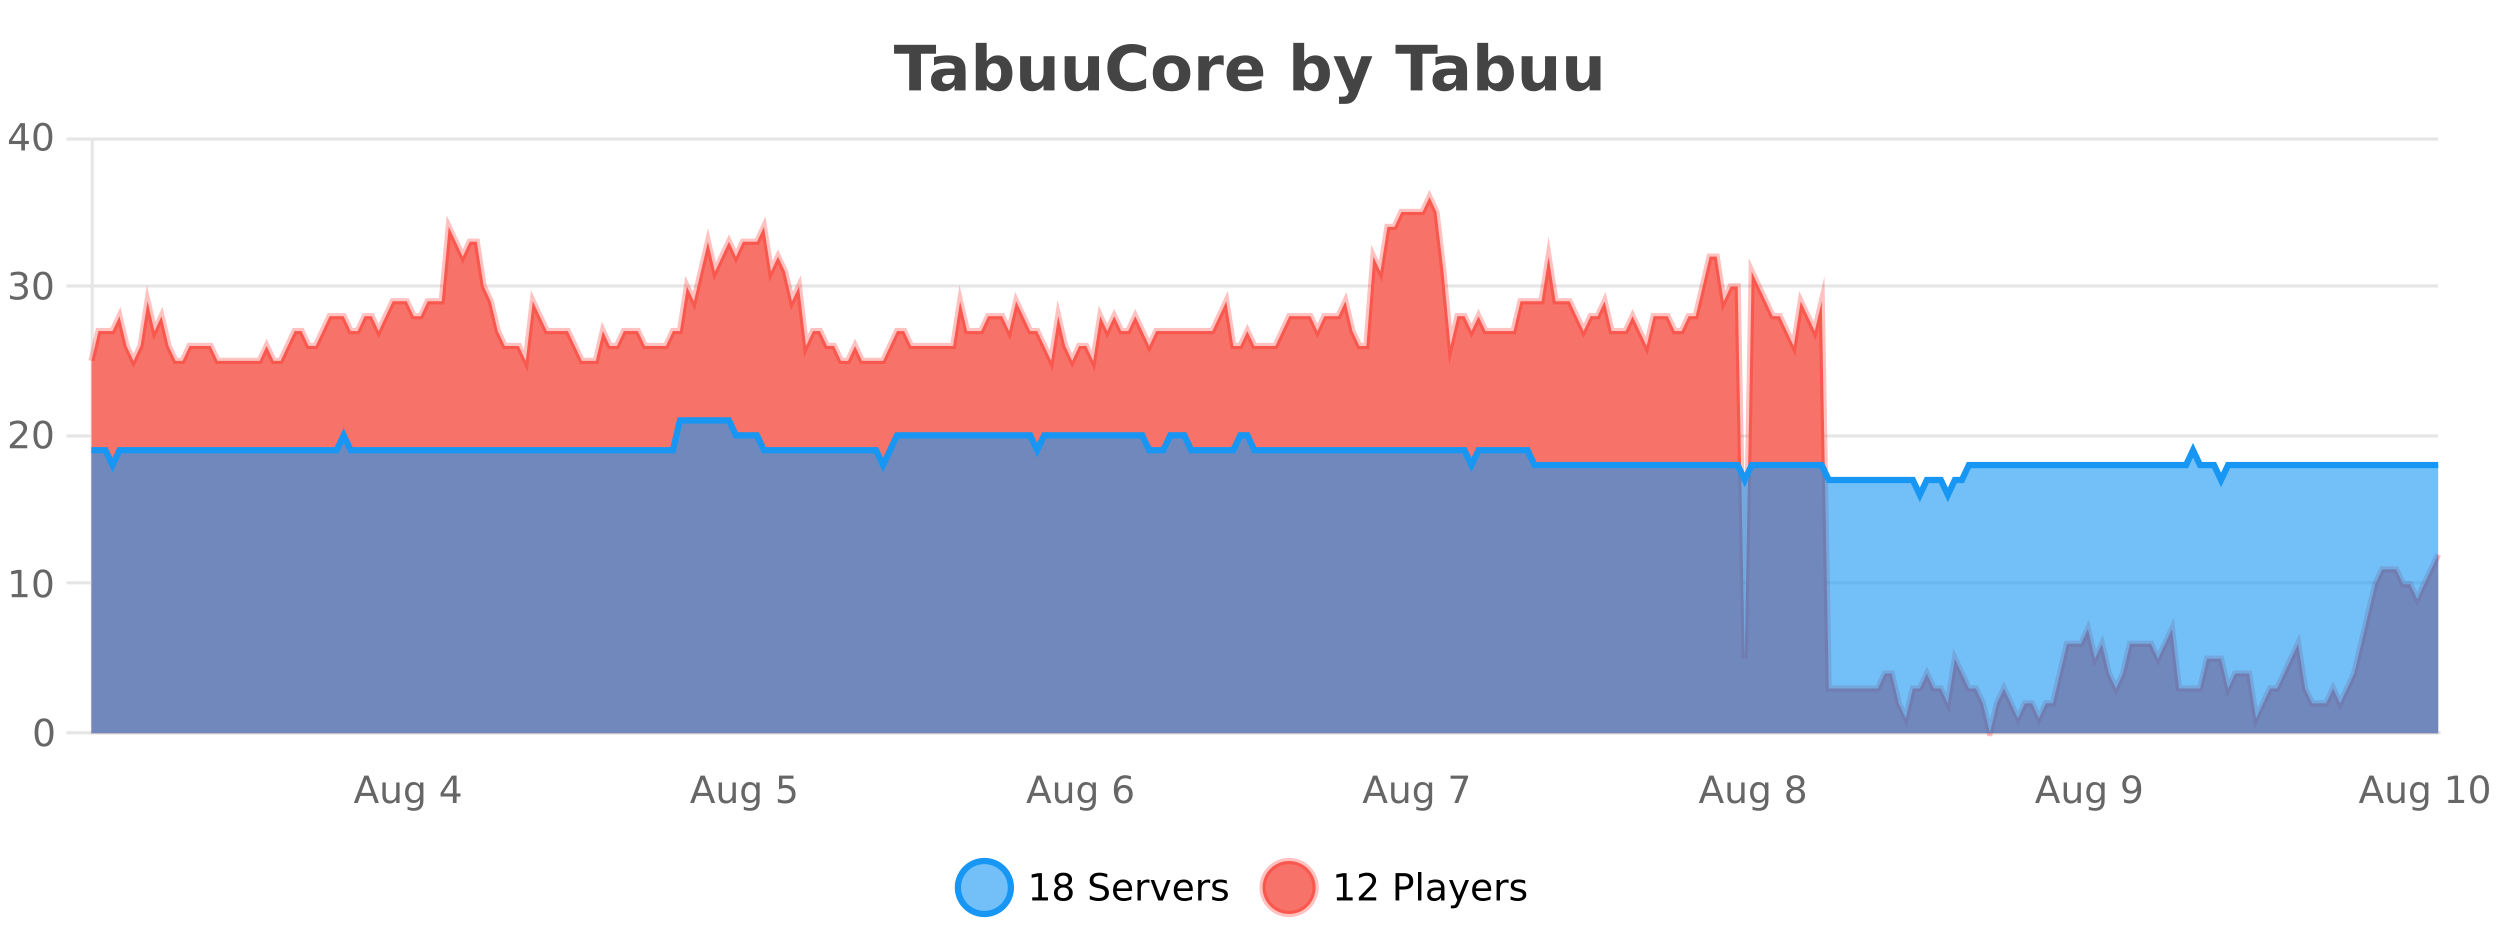 <?xml version="1.0" encoding="UTF-8"?>
<svg xmlns="http://www.w3.org/2000/svg" xmlns:xlink="http://www.w3.org/1999/xlink" width="800pt" height="300pt" viewBox="0 0 800 300" version="1.1">
<defs>
<clipPath id="clip1">
  <path d="M 278 263 L 352 263 L 352 300 L 278 300 Z M 278 263 "/>
</clipPath>
<clipPath id="clip2">
  <path d="M 375 263 L 450 263 L 450 300 L 375 300 Z M 375 263 "/>
</clipPath>
<clipPath id="clip3">
  <path d="M 29.27 63 L 780.227 63 L 780.227 234.602 L 29.27 234.602 Z M 29.27 63 "/>
</clipPath>
<clipPath id="clip4">
  <path d="M 28.27 43 L 781.227 43 L 781.227 235.602 L 28.27 235.602 Z M 28.27 43 "/>
</clipPath>
<clipPath id="clip5">
  <path d="M 29.27 134 L 780.227 134 L 780.227 234.602 L 29.27 234.602 Z M 29.27 134 "/>
</clipPath>
<clipPath id="clip6">
  <path d="M 28.27 106 L 781.227 106 L 781.227 187 L 28.27 187 Z M 28.27 106 "/>
</clipPath>
</defs>
<g id="surface5227196">
<rect x="0" y="0" width="800" height="300" style="fill:rgb(100%,100%,100%);fill-opacity:1;stroke:none;"/>
<path style="fill:none;stroke-width:1;stroke-linecap:butt;stroke-linejoin:miter;stroke:rgb(0%,0%,0%);stroke-opacity:0.098;stroke-miterlimit:10;" d="M 30 234.5 L 780.227 234.5 "/>
<path style="fill:none;stroke-width:1;stroke-linecap:butt;stroke-linejoin:miter;stroke:rgb(0%,0%,0%);stroke-opacity:0.098;stroke-miterlimit:10;" d="M 21.27 234.5 L 29 234.5 "/>
<path style="fill:none;stroke-width:1;stroke-linecap:butt;stroke-linejoin:miter;stroke:rgb(0%,0%,0%);stroke-opacity:0.098;stroke-miterlimit:10;" d="M 30 186.5 L 780.227 186.5 "/>
<path style="fill:none;stroke-width:1;stroke-linecap:butt;stroke-linejoin:miter;stroke:rgb(0%,0%,0%);stroke-opacity:0.098;stroke-miterlimit:10;" d="M 21.27 186.5 L 29 186.5 "/>
<path style="fill:none;stroke-width:1;stroke-linecap:butt;stroke-linejoin:miter;stroke:rgb(0%,0%,0%);stroke-opacity:0.098;stroke-miterlimit:10;" d="M 30 139.5 L 780.227 139.5 "/>
<path style="fill:none;stroke-width:1;stroke-linecap:butt;stroke-linejoin:miter;stroke:rgb(0%,0%,0%);stroke-opacity:0.098;stroke-miterlimit:10;" d="M 21.27 139.5 L 29 139.5 "/>
<path style="fill:none;stroke-width:1;stroke-linecap:butt;stroke-linejoin:miter;stroke:rgb(0%,0%,0%);stroke-opacity:0.098;stroke-miterlimit:10;" d="M 30 91.5 L 780.227 91.5 "/>
<path style="fill:none;stroke-width:1;stroke-linecap:butt;stroke-linejoin:miter;stroke:rgb(0%,0%,0%);stroke-opacity:0.098;stroke-miterlimit:10;" d="M 21.27 91.5 L 29 91.5 "/>
<path style="fill:none;stroke-width:1;stroke-linecap:butt;stroke-linejoin:miter;stroke:rgb(0%,0%,0%);stroke-opacity:0.098;stroke-miterlimit:10;" d="M 30 44.5 L 780.227 44.5 "/>
<path style="fill:none;stroke-width:1;stroke-linecap:butt;stroke-linejoin:miter;stroke:rgb(0%,0%,0%);stroke-opacity:0.098;stroke-miterlimit:10;" d="M 21.27 44.5 L 29 44.5 "/>
<path style=" stroke:none;fill-rule:nonzero;fill:rgb(9.02%,58.824%,95.294%);fill-opacity:0.6;" d="M 323.488 284 C 323.488 288.688 319.688 292.484 315.004 292.484 C 310.316 292.484 306.52 288.688 306.52 284 C 306.52 279.312 310.316 275.516 315.004 275.516 C 319.688 275.516 323.488 279.312 323.488 284 Z M 323.488 284 "/>
<g clip-path="url(#clip1)" clip-rule="nonzero">
<path style="fill:none;stroke-width:2;stroke-linecap:butt;stroke-linejoin:miter;stroke:rgb(9.02%,58.824%,95.294%);stroke-opacity:1;stroke-miterlimit:10;" d="M 323.488 284 C 323.488 288.688 319.688 292.484 315.004 292.484 C 310.316 292.484 306.52 288.688 306.52 284 C 306.52 279.312 310.316 275.516 315.004 275.516 C 319.688 275.516 323.488 279.312 323.488 284 Z M 323.488 284 "/>
</g>
<path style=" stroke:none;fill-rule:nonzero;fill:rgb(0%,0%,0%);fill-opacity:1;" d="M 330.305 287.156 L 332.242 287.156 L 332.242 280.484 L 330.133 280.906 L 330.133 279.828 L 332.227 279.406 L 333.414 279.406 L 333.414 287.156 L 335.352 287.156 L 335.352 288.156 L 330.305 288.156 Z M 340.266 284 C 339.703 284 339.258 284.152 338.938 284.453 C 338.613 284.758 338.453 285.168 338.453 285.688 C 338.453 286.219 338.613 286.637 338.938 286.938 C 339.258 287.242 339.703 287.391 340.266 287.391 C 340.828 287.391 341.27 287.242 341.594 286.938 C 341.914 286.637 342.078 286.219 342.078 285.688 C 342.078 285.168 341.914 284.758 341.594 284.453 C 341.281 284.152 340.836 284 340.266 284 Z M 339.078 283.5 C 338.578 283.375 338.18 283.141 337.891 282.797 C 337.609 282.445 337.469 282.016 337.469 281.516 C 337.469 280.82 337.719 280.266 338.219 279.859 C 338.719 279.453 339.398 279.25 340.266 279.25 C 341.141 279.25 341.82 279.453 342.312 279.859 C 342.812 280.266 343.062 280.82 343.062 281.516 C 343.062 282.016 342.922 282.445 342.641 282.797 C 342.359 283.141 341.961 283.375 341.453 283.5 C 342.023 283.637 342.469 283.898 342.781 284.281 C 343.102 284.668 343.266 285.137 343.266 285.688 C 343.266 286.543 343.004 287.199 342.484 287.656 C 341.973 288.105 341.234 288.328 340.266 288.328 C 339.305 288.328 338.566 288.105 338.047 287.656 C 337.523 287.199 337.266 286.543 337.266 285.688 C 337.266 285.137 337.426 284.668 337.75 284.281 C 338.07 283.898 338.516 283.637 339.078 283.5 Z M 338.656 281.625 C 338.656 282.086 338.797 282.438 339.078 282.688 C 339.359 282.938 339.754 283.062 340.266 283.062 C 340.773 283.062 341.172 282.938 341.453 282.688 C 341.742 282.438 341.891 282.086 341.891 281.625 C 341.891 281.18 341.742 280.828 341.453 280.578 C 341.172 280.32 340.773 280.188 340.266 280.188 C 339.754 280.188 339.359 280.32 339.078 280.578 C 338.797 280.828 338.656 281.18 338.656 281.625 Z M 354.324 279.688 L 354.324 280.844 C 353.875 280.637 353.449 280.48 353.043 280.375 C 352.645 280.262 352.266 280.203 351.902 280.203 C 351.254 280.203 350.754 280.328 350.402 280.578 C 350.059 280.828 349.887 281.188 349.887 281.656 C 349.887 282.043 350 282.336 350.23 282.531 C 350.457 282.73 350.902 282.887 351.559 283 L 352.262 283.156 C 353.145 283.324 353.797 283.621 354.215 284.047 C 354.641 284.465 354.855 285.027 354.855 285.734 C 354.855 286.59 354.566 287.234 353.996 287.672 C 353.434 288.109 352.598 288.328 351.496 288.328 C 351.09 288.328 350.652 288.281 350.184 288.188 C 349.715 288.094 349.23 287.953 348.73 287.766 L 348.73 286.547 C 349.207 286.82 349.676 287.023 350.137 287.156 C 350.605 287.293 351.059 287.359 351.496 287.359 C 352.172 287.359 352.691 287.23 353.059 286.969 C 353.434 286.699 353.621 286.32 353.621 285.828 C 353.621 285.402 353.484 285.07 353.215 284.828 C 352.953 284.578 352.52 284.398 351.918 284.281 L 351.199 284.141 C 350.312 283.965 349.672 283.688 349.277 283.312 C 348.891 282.938 348.699 282.418 348.699 281.75 C 348.699 280.969 348.969 280.359 349.512 279.922 C 350.051 279.477 350.801 279.25 351.762 279.25 C 352.176 279.25 352.594 279.289 353.012 279.359 C 353.438 279.434 353.875 279.543 354.324 279.688 Z M 362.27 284.609 L 362.27 285.125 L 357.301 285.125 C 357.352 285.875 357.574 286.445 357.973 286.828 C 358.379 287.215 358.934 287.406 359.645 287.406 C 360.059 287.406 360.461 287.359 360.848 287.266 C 361.242 287.164 361.633 287.008 362.02 286.797 L 362.02 287.828 C 361.621 287.984 361.223 288.105 360.816 288.188 C 360.41 288.281 359.996 288.328 359.582 288.328 C 358.539 288.328 357.711 288.027 357.098 287.422 C 356.48 286.809 356.176 285.98 356.176 284.938 C 356.176 283.867 356.465 283.016 357.051 282.391 C 357.633 281.758 358.414 281.438 359.395 281.438 C 360.277 281.438 360.977 281.727 361.488 282.297 C 362.008 282.859 362.27 283.633 362.27 284.609 Z M 361.191 284.281 C 361.18 283.699 361.012 283.23 360.691 282.875 C 360.367 282.523 359.941 282.344 359.41 282.344 C 358.805 282.344 358.32 282.516 357.957 282.859 C 357.602 283.203 357.398 283.684 357.348 284.297 Z M 367.84 282.594 C 367.715 282.531 367.578 282.484 367.434 282.453 C 367.297 282.414 367.141 282.391 366.965 282.391 C 366.359 282.391 365.891 282.59 365.559 282.984 C 365.234 283.383 365.074 283.953 365.074 284.703 L 365.074 288.156 L 363.996 288.156 L 363.996 281.594 L 365.074 281.594 L 365.074 282.609 C 365.301 282.215 365.598 281.922 365.965 281.734 C 366.328 281.539 366.77 281.438 367.293 281.438 C 367.363 281.438 367.441 281.445 367.527 281.453 C 367.621 281.465 367.719 281.48 367.824 281.5 Z M 368.195 281.594 L 369.336 281.594 L 371.383 287.094 L 373.445 281.594 L 374.586 281.594 L 372.117 288.156 L 370.648 288.156 Z M 381.688 284.609 L 381.688 285.125 L 376.719 285.125 C 376.77 285.875 376.992 286.445 377.391 286.828 C 377.797 287.215 378.352 287.406 379.062 287.406 C 379.477 287.406 379.879 287.359 380.266 287.266 C 380.66 287.164 381.051 287.008 381.438 286.797 L 381.438 287.828 C 381.039 287.984 380.641 288.105 380.234 288.188 C 379.828 288.281 379.414 288.328 379 288.328 C 377.957 288.328 377.129 288.027 376.516 287.422 C 375.898 286.809 375.594 285.98 375.594 284.938 C 375.594 283.867 375.883 283.016 376.469 282.391 C 377.051 281.758 377.832 281.438 378.812 281.438 C 379.695 281.438 380.395 281.727 380.906 282.297 C 381.426 282.859 381.688 283.633 381.688 284.609 Z M 380.609 284.281 C 380.598 283.699 380.43 283.23 380.109 282.875 C 379.785 282.523 379.359 282.344 378.828 282.344 C 378.223 282.344 377.738 282.516 377.375 282.859 C 377.02 283.203 376.816 283.684 376.766 284.297 Z M 387.258 282.594 C 387.133 282.531 386.996 282.484 386.852 282.453 C 386.715 282.414 386.559 282.391 386.383 282.391 C 385.777 282.391 385.309 282.59 384.977 282.984 C 384.652 283.383 384.492 283.953 384.492 284.703 L 384.492 288.156 L 383.414 288.156 L 383.414 281.594 L 384.492 281.594 L 384.492 282.609 C 384.719 282.215 385.016 281.922 385.383 281.734 C 385.746 281.539 386.188 281.438 386.711 281.438 C 386.781 281.438 386.859 281.445 386.945 281.453 C 387.039 281.465 387.137 281.48 387.242 281.5 Z M 392.566 281.781 L 392.566 282.812 C 392.262 282.656 391.945 282.543 391.613 282.469 C 391.289 282.387 390.949 282.344 390.598 282.344 C 390.066 282.344 389.664 282.43 389.395 282.594 C 389.121 282.75 388.988 282.996 388.988 283.328 C 388.988 283.578 389.082 283.777 389.27 283.922 C 389.465 284.059 389.855 284.188 390.441 284.312 L 390.801 284.406 C 391.57 284.562 392.117 284.793 392.441 285.094 C 392.762 285.398 392.926 285.812 392.926 286.344 C 392.926 286.961 392.68 287.445 392.191 287.797 C 391.711 288.152 391.051 288.328 390.207 288.328 C 389.852 288.328 389.48 288.289 389.098 288.219 C 388.723 288.156 388.324 288.059 387.91 287.922 L 387.91 286.797 C 388.305 287.008 388.695 287.164 389.082 287.266 C 389.465 287.371 389.852 287.422 390.238 287.422 C 390.738 287.422 391.121 287.34 391.395 287.172 C 391.676 286.996 391.816 286.746 391.816 286.422 C 391.816 286.133 391.715 285.906 391.52 285.75 C 391.32 285.594 390.887 285.445 390.223 285.297 L 389.848 285.219 C 389.18 285.074 388.695 284.855 388.395 284.562 C 388.102 284.273 387.957 283.875 387.957 283.375 C 387.957 282.75 388.176 282.273 388.613 281.938 C 389.051 281.605 389.668 281.438 390.473 281.438 C 390.867 281.438 391.242 281.469 391.598 281.531 C 391.949 281.586 392.273 281.668 392.566 281.781 Z M 325.004 277.016 "/>
<path style=" stroke:none;fill-rule:nonzero;fill:rgb(96.863%,44.706%,40.784%);fill-opacity:1;" d="M 420.988 284 C 420.988 288.688 417.191 292.484 412.504 292.484 C 407.82 292.484 404.02 288.688 404.02 284 C 404.02 279.312 407.82 275.516 412.504 275.516 C 417.191 275.516 420.988 279.312 420.988 284 Z M 420.988 284 "/>
<g clip-path="url(#clip2)" clip-rule="nonzero">
<path style="fill:none;stroke-width:2;stroke-linecap:butt;stroke-linejoin:miter;stroke:rgb(100%,4.706%,0%);stroke-opacity:0.247;stroke-miterlimit:10;" d="M 420.988 284 C 420.988 288.688 417.191 292.484 412.504 292.484 C 407.82 292.484 404.02 288.688 404.02 284 C 404.02 279.312 407.82 275.516 412.504 275.516 C 417.191 275.516 420.988 279.312 420.988 284 Z M 420.988 284 "/>
</g>
<path style=" stroke:none;fill-rule:nonzero;fill:rgb(0%,0%,0%);fill-opacity:1;" d="M 427.805 287.156 L 429.742 287.156 L 429.742 280.484 L 427.633 280.906 L 427.633 279.828 L 429.727 279.406 L 430.914 279.406 L 430.914 287.156 L 432.852 287.156 L 432.852 288.156 L 427.805 288.156 Z M 436.25 287.156 L 440.391 287.156 L 440.391 288.156 L 434.828 288.156 L 434.828 287.156 C 435.273 286.699 435.883 286.078 436.656 285.297 C 437.438 284.508 437.926 283.996 438.125 283.766 C 438.508 283.352 438.773 282.996 438.922 282.703 C 439.078 282.402 439.156 282.109 439.156 281.828 C 439.156 281.359 438.988 280.98 438.656 280.688 C 438.332 280.398 437.91 280.25 437.391 280.25 C 437.016 280.25 436.617 280.312 436.203 280.438 C 435.797 280.562 435.359 280.762 434.891 281.031 L 434.891 279.828 C 435.367 279.641 435.812 279.5 436.219 279.406 C 436.633 279.305 437.016 279.25 437.359 279.25 C 438.266 279.25 438.988 279.48 439.531 279.938 C 440.07 280.387 440.344 280.992 440.344 281.75 C 440.344 282.105 440.273 282.445 440.141 282.766 C 440.004 283.09 439.758 283.469 439.406 283.906 C 439.301 284.023 438.988 284.352 438.469 284.891 C 437.945 285.434 437.207 286.188 436.25 287.156 Z M 447.762 280.375 L 447.762 283.672 L 449.246 283.672 C 449.797 283.672 450.223 283.531 450.527 283.25 C 450.828 282.961 450.98 282.547 450.98 282.016 C 450.98 281.496 450.828 281.094 450.527 280.812 C 450.223 280.523 449.797 280.375 449.246 280.375 Z M 446.574 279.406 L 449.246 279.406 C 450.234 279.406 450.98 279.633 451.48 280.078 C 451.98 280.516 452.23 281.164 452.23 282.016 C 452.23 282.883 451.98 283.539 451.48 283.984 C 450.98 284.422 450.234 284.641 449.246 284.641 L 447.762 284.641 L 447.762 288.156 L 446.574 288.156 Z M 453.766 279.031 L 454.844 279.031 L 454.844 288.156 L 453.766 288.156 Z M 460.082 284.859 C 459.215 284.859 458.613 284.961 458.27 285.156 C 457.934 285.355 457.77 285.695 457.77 286.172 C 457.77 286.559 457.895 286.867 458.145 287.094 C 458.402 287.312 458.746 287.422 459.176 287.422 C 459.777 287.422 460.258 287.215 460.613 286.797 C 460.977 286.371 461.16 285.805 461.16 285.094 L 461.16 284.859 Z M 462.238 284.406 L 462.238 288.156 L 461.16 288.156 L 461.16 287.156 C 460.91 287.555 460.602 287.852 460.238 288.047 C 459.871 288.234 459.426 288.328 458.895 288.328 C 458.215 288.328 457.68 288.141 457.285 287.766 C 456.887 287.383 456.691 286.875 456.691 286.25 C 456.691 285.512 456.934 284.953 457.426 284.578 C 457.926 284.203 458.664 284.016 459.645 284.016 L 461.16 284.016 L 461.16 283.906 C 461.16 283.406 460.992 283.023 460.66 282.75 C 460.336 282.48 459.883 282.344 459.301 282.344 C 458.926 282.344 458.555 282.391 458.191 282.484 C 457.836 282.578 457.496 282.715 457.176 282.891 L 457.176 281.891 C 457.57 281.734 457.949 281.621 458.316 281.547 C 458.691 281.477 459.055 281.438 459.41 281.438 C 460.355 281.438 461.066 281.684 461.535 282.172 C 462.004 282.664 462.238 283.406 462.238 284.406 Z M 467.188 288.766 C 466.883 289.547 466.586 290.055 466.297 290.297 C 466.004 290.535 465.617 290.656 465.141 290.656 L 464.281 290.656 L 464.281 289.75 L 464.906 289.75 C 465.207 289.75 465.438 289.676 465.594 289.531 C 465.758 289.395 465.941 289.066 466.141 288.547 L 466.344 288.047 L 463.688 281.594 L 464.828 281.594 L 466.875 286.719 L 468.938 281.594 L 470.078 281.594 Z M 477.18 284.609 L 477.18 285.125 L 472.211 285.125 C 472.262 285.875 472.484 286.445 472.883 286.828 C 473.289 287.215 473.844 287.406 474.555 287.406 C 474.969 287.406 475.371 287.359 475.758 287.266 C 476.152 287.164 476.543 287.008 476.93 286.797 L 476.93 287.828 C 476.531 287.984 476.133 288.105 475.727 288.188 C 475.32 288.281 474.906 288.328 474.492 288.328 C 473.449 288.328 472.621 288.027 472.008 287.422 C 471.391 286.809 471.086 285.98 471.086 284.938 C 471.086 283.867 471.375 283.016 471.961 282.391 C 472.543 281.758 473.324 281.438 474.305 281.438 C 475.188 281.438 475.887 281.727 476.398 282.297 C 476.918 282.859 477.18 283.633 477.18 284.609 Z M 476.102 284.281 C 476.09 283.699 475.922 283.23 475.602 282.875 C 475.277 282.523 474.852 282.344 474.32 282.344 C 473.715 282.344 473.23 282.516 472.867 282.859 C 472.512 283.203 472.309 283.684 472.258 284.297 Z M 482.75 282.594 C 482.625 282.531 482.488 282.484 482.344 282.453 C 482.207 282.414 482.051 282.391 481.875 282.391 C 481.27 282.391 480.801 282.59 480.469 282.984 C 480.145 283.383 479.984 283.953 479.984 284.703 L 479.984 288.156 L 478.906 288.156 L 478.906 281.594 L 479.984 281.594 L 479.984 282.609 C 480.211 282.215 480.508 281.922 480.875 281.734 C 481.238 281.539 481.68 281.438 482.203 281.438 C 482.273 281.438 482.352 281.445 482.438 281.453 C 482.531 281.465 482.629 281.48 482.734 281.5 Z M 488.055 281.781 L 488.055 282.812 C 487.75 282.656 487.434 282.543 487.102 282.469 C 486.777 282.387 486.438 282.344 486.086 282.344 C 485.555 282.344 485.152 282.43 484.883 282.594 C 484.609 282.75 484.477 282.996 484.477 283.328 C 484.477 283.578 484.57 283.777 484.758 283.922 C 484.953 284.059 485.344 284.188 485.93 284.312 L 486.289 284.406 C 487.059 284.562 487.605 284.793 487.93 285.094 C 488.25 285.398 488.414 285.812 488.414 286.344 C 488.414 286.961 488.168 287.445 487.68 287.797 C 487.199 288.152 486.539 288.328 485.695 288.328 C 485.34 288.328 484.969 288.289 484.586 288.219 C 484.211 288.156 483.812 288.059 483.398 287.922 L 483.398 286.797 C 483.793 287.008 484.184 287.164 484.57 287.266 C 484.953 287.371 485.34 287.422 485.727 287.422 C 486.227 287.422 486.609 287.34 486.883 287.172 C 487.164 286.996 487.305 286.746 487.305 286.422 C 487.305 286.133 487.203 285.906 487.008 285.75 C 486.809 285.594 486.375 285.445 485.711 285.297 L 485.336 285.219 C 484.668 285.074 484.184 284.855 483.883 284.562 C 483.59 284.273 483.445 283.875 483.445 283.375 C 483.445 282.75 483.664 282.273 484.102 281.938 C 484.539 281.605 485.156 281.438 485.961 281.438 C 486.355 281.438 486.73 281.469 487.086 281.531 C 487.438 281.586 487.762 281.668 488.055 281.781 Z M 422.504 277.016 "/>
<path style=" stroke:none;fill-rule:nonzero;fill:rgb(26.667%,26.667%,26.667%);fill-opacity:1;" d="M 286.094 14.344 L 299.531 14.344 L 299.531 17.188 L 294.703 17.188 L 294.703 28.922 L 290.938 28.922 L 290.938 17.188 L 286.094 17.188 Z M 303.641 24 C 302.91 24 302.363 24.125 302 24.375 C 301.633 24.617 301.453 24.98 301.453 25.469 C 301.453 25.906 301.598 26.25 301.891 26.5 C 302.191 26.75 302.602 26.875 303.125 26.875 C 303.781 26.875 304.332 26.641 304.781 26.172 C 305.238 25.703 305.469 25.117 305.469 24.406 L 305.469 24 Z M 308.984 22.688 L 308.984 28.922 L 305.469 28.922 L 305.469 27.297 C 305 27.965 304.469 28.449 303.875 28.75 C 303.289 29.051 302.578 29.203 301.734 29.203 C 300.609 29.203 299.691 28.875 298.984 28.219 C 298.273 27.555 297.922 26.695 297.922 25.641 C 297.922 24.359 298.359 23.422 299.234 22.828 C 300.117 22.227 301.508 21.922 303.406 21.922 L 305.469 21.922 L 305.469 21.641 C 305.469 21.09 305.25 20.688 304.812 20.438 C 304.375 20.18 303.691 20.047 302.766 20.047 C 302.016 20.047 301.316 20.125 300.672 20.281 C 300.023 20.43 299.426 20.648 298.875 20.938 L 298.875 18.281 C 299.625 18.094 300.375 17.953 301.125 17.859 C 301.883 17.766 302.645 17.719 303.406 17.719 C 305.375 17.719 306.797 18.109 307.672 18.891 C 308.547 19.664 308.984 20.93 308.984 22.688 Z M 318.062 26.672 C 318.812 26.672 319.383 26.402 319.781 25.859 C 320.176 25.309 320.375 24.512 320.375 23.469 C 320.375 22.43 320.176 21.637 319.781 21.094 C 319.383 20.543 318.812 20.266 318.062 20.266 C 317.312 20.266 316.734 20.543 316.328 21.094 C 315.93 21.637 315.734 22.43 315.734 23.469 C 315.734 24.5 315.93 25.293 316.328 25.844 C 316.734 26.398 317.312 26.672 318.062 26.672 Z M 315.734 19.578 C 316.223 18.945 316.758 18.477 317.344 18.172 C 317.926 17.871 318.598 17.719 319.359 17.719 C 320.711 17.719 321.82 18.258 322.688 19.328 C 323.551 20.402 323.984 21.781 323.984 23.469 C 323.984 25.148 323.551 26.523 322.688 27.594 C 321.82 28.668 320.711 29.203 319.359 29.203 C 318.598 29.203 317.926 29.051 317.344 28.75 C 316.758 28.449 316.223 27.98 315.734 27.344 L 315.734 28.922 L 312.25 28.922 L 312.25 13.719 L 315.734 13.719 Z M 326.438 24.656 L 326.438 17.984 L 329.953 17.984 L 329.953 19.078 C 329.953 19.672 329.945 20.418 329.938 21.312 C 329.938 22.211 329.938 22.805 329.938 23.094 C 329.938 23.98 329.957 24.617 330 25 C 330.051 25.387 330.129 25.668 330.234 25.844 C 330.379 26.074 330.566 26.25 330.797 26.375 C 331.023 26.5 331.289 26.562 331.594 26.562 C 332.32 26.562 332.895 26.281 333.312 25.719 C 333.727 25.156 333.938 24.383 333.938 23.391 L 333.938 17.984 L 337.438 17.984 L 337.438 28.922 L 333.938 28.922 L 333.938 27.344 C 333.406 27.98 332.844 28.449 332.25 28.75 C 331.664 29.051 331.02 29.203 330.312 29.203 C 329.051 29.203 328.086 28.82 327.422 28.047 C 326.766 27.266 326.438 26.137 326.438 24.656 Z M 340.68 24.656 L 340.68 17.984 L 344.195 17.984 L 344.195 19.078 C 344.195 19.672 344.188 20.418 344.18 21.312 C 344.18 22.211 344.18 22.805 344.18 23.094 C 344.18 23.98 344.199 24.617 344.242 25 C 344.293 25.387 344.371 25.668 344.477 25.844 C 344.621 26.074 344.809 26.25 345.039 26.375 C 345.266 26.5 345.531 26.562 345.836 26.562 C 346.562 26.562 347.137 26.281 347.555 25.719 C 347.969 25.156 348.18 24.383 348.18 23.391 L 348.18 17.984 L 351.68 17.984 L 351.68 28.922 L 348.18 28.922 L 348.18 27.344 C 347.648 27.98 347.086 28.449 346.492 28.75 C 345.906 29.051 345.262 29.203 344.555 29.203 C 343.293 29.203 342.328 28.82 341.664 28.047 C 341.008 27.266 340.68 26.137 340.68 24.656 Z M 366.758 28.125 C 366.059 28.48 365.336 28.746 364.586 28.922 C 363.844 29.109 363.062 29.203 362.242 29.203 C 359.812 29.203 357.891 28.527 356.477 27.172 C 355.059 25.809 354.352 23.965 354.352 21.641 C 354.352 19.32 355.059 17.48 356.477 16.125 C 357.891 14.762 359.812 14.078 362.242 14.078 C 363.062 14.078 363.844 14.172 364.586 14.359 C 365.336 14.539 366.059 14.805 366.758 15.156 L 366.758 18.172 C 366.059 17.703 365.371 17.359 364.695 17.141 C 364.016 16.914 363.305 16.797 362.555 16.797 C 361.211 16.797 360.152 17.23 359.383 18.094 C 358.621 18.949 358.242 20.133 358.242 21.641 C 358.242 23.152 358.621 24.34 359.383 25.203 C 360.152 26.059 361.211 26.484 362.555 26.484 C 363.305 26.484 364.016 26.375 364.695 26.156 C 365.371 25.93 366.059 25.578 366.758 25.109 Z M 374.922 20.219 C 374.141 20.219 373.547 20.5 373.141 21.062 C 372.734 21.617 372.531 22.418 372.531 23.469 C 372.531 24.512 372.734 25.312 373.141 25.875 C 373.547 26.43 374.141 26.703 374.922 26.703 C 375.68 26.703 376.258 26.43 376.656 25.875 C 377.062 25.312 377.266 24.512 377.266 23.469 C 377.266 22.418 377.062 21.617 376.656 21.062 C 376.258 20.5 375.68 20.219 374.922 20.219 Z M 374.922 17.719 C 376.797 17.719 378.258 18.23 379.312 19.25 C 380.375 20.262 380.906 21.668 380.906 23.469 C 380.906 25.262 380.375 26.668 379.312 27.688 C 378.258 28.699 376.797 29.203 374.922 29.203 C 373.023 29.203 371.547 28.699 370.484 27.688 C 369.422 26.668 368.891 25.262 368.891 23.469 C 368.891 21.668 369.422 20.262 370.484 19.25 C 371.547 18.23 373.023 17.719 374.922 17.719 Z M 391.586 20.969 C 391.273 20.824 390.965 20.719 390.664 20.656 C 390.359 20.586 390.059 20.547 389.758 20.547 C 388.852 20.547 388.152 20.836 387.664 21.406 C 387.184 21.98 386.945 22.805 386.945 23.875 L 386.945 28.922 L 383.461 28.922 L 383.461 17.984 L 386.945 17.984 L 386.945 19.781 C 387.391 19.062 387.906 18.543 388.492 18.219 C 389.074 17.887 389.773 17.719 390.586 17.719 C 390.711 17.719 390.84 17.727 390.977 17.734 C 391.109 17.746 391.309 17.766 391.57 17.797 Z M 404.227 23.422 L 404.227 24.422 L 396.055 24.422 C 396.137 25.246 396.434 25.859 396.945 26.266 C 397.453 26.672 398.164 26.875 399.07 26.875 C 399.809 26.875 400.562 26.766 401.336 26.547 C 402.105 26.328 402.898 26 403.711 25.562 L 403.711 28.25 C 402.887 28.562 402.059 28.797 401.227 28.953 C 400.402 29.117 399.578 29.203 398.758 29.203 C 396.777 29.203 395.234 28.703 394.133 27.703 C 393.039 26.695 392.492 25.281 392.492 23.469 C 392.492 21.68 393.027 20.273 394.102 19.25 C 395.184 18.23 396.668 17.719 398.555 17.719 C 400.273 17.719 401.648 18.242 402.68 19.281 C 403.711 20.312 404.227 21.695 404.227 23.422 Z M 400.633 22.266 C 400.633 21.602 400.438 21.062 400.055 20.656 C 399.668 20.25 399.164 20.047 398.539 20.047 C 397.859 20.047 397.309 20.242 396.883 20.625 C 396.465 21 396.203 21.547 396.102 22.266 Z M 419.664 26.672 C 420.414 26.672 420.984 26.402 421.383 25.859 C 421.777 25.309 421.977 24.512 421.977 23.469 C 421.977 22.43 421.777 21.637 421.383 21.094 C 420.984 20.543 420.414 20.266 419.664 20.266 C 418.914 20.266 418.336 20.543 417.93 21.094 C 417.531 21.637 417.336 22.43 417.336 23.469 C 417.336 24.5 417.531 25.293 417.93 25.844 C 418.336 26.398 418.914 26.672 419.664 26.672 Z M 417.336 19.578 C 417.824 18.945 418.359 18.477 418.945 18.172 C 419.527 17.871 420.199 17.719 420.961 17.719 C 422.312 17.719 423.422 18.258 424.289 19.328 C 425.152 20.402 425.586 21.781 425.586 23.469 C 425.586 25.148 425.152 26.523 424.289 27.594 C 423.422 28.668 422.312 29.203 420.961 29.203 C 420.199 29.203 419.527 29.051 418.945 28.75 C 418.359 28.449 417.824 27.98 417.336 27.344 L 417.336 28.922 L 413.852 28.922 L 413.852 13.719 L 417.336 13.719 Z M 426.727 17.984 L 430.211 17.984 L 433.164 25.406 L 435.664 17.984 L 439.148 17.984 L 434.555 29.953 C 434.094 31.172 433.555 32.02 432.93 32.5 C 432.312 32.988 431.508 33.234 430.508 33.234 L 428.477 33.234 L 428.477 30.938 L 429.57 30.938 C 430.164 30.938 430.594 30.844 430.867 30.656 C 431.137 30.469 431.344 30.129 431.492 29.641 L 431.602 29.344 Z M 446.57 14.344 L 460.008 14.344 L 460.008 17.188 L 455.18 17.188 L 455.18 28.922 L 451.414 28.922 L 451.414 17.188 L 446.57 17.188 Z M 464.121 24 C 463.391 24 462.844 24.125 462.48 24.375 C 462.113 24.617 461.934 24.98 461.934 25.469 C 461.934 25.906 462.078 26.25 462.371 26.5 C 462.672 26.75 463.082 26.875 463.605 26.875 C 464.262 26.875 464.812 26.641 465.262 26.172 C 465.719 25.703 465.949 25.117 465.949 24.406 L 465.949 24 Z M 469.465 22.688 L 469.465 28.922 L 465.949 28.922 L 465.949 27.297 C 465.48 27.965 464.949 28.449 464.355 28.75 C 463.77 29.051 463.059 29.203 462.215 29.203 C 461.09 29.203 460.172 28.875 459.465 28.219 C 458.754 27.555 458.402 26.695 458.402 25.641 C 458.402 24.359 458.84 23.422 459.715 22.828 C 460.598 22.227 461.988 21.922 463.887 21.922 L 465.949 21.922 L 465.949 21.641 C 465.949 21.09 465.73 20.688 465.293 20.438 C 464.855 20.18 464.172 20.047 463.246 20.047 C 462.496 20.047 461.797 20.125 461.152 20.281 C 460.504 20.43 459.906 20.648 459.355 20.938 L 459.355 18.281 C 460.105 18.094 460.855 17.953 461.605 17.859 C 462.363 17.766 463.125 17.719 463.887 17.719 C 465.855 17.719 467.277 18.109 468.152 18.891 C 469.027 19.664 469.465 20.93 469.465 22.688 Z M 478.539 26.672 C 479.289 26.672 479.859 26.402 480.258 25.859 C 480.652 25.309 480.852 24.512 480.852 23.469 C 480.852 22.43 480.652 21.637 480.258 21.094 C 479.859 20.543 479.289 20.266 478.539 20.266 C 477.789 20.266 477.211 20.543 476.805 21.094 C 476.406 21.637 476.211 22.43 476.211 23.469 C 476.211 24.5 476.406 25.293 476.805 25.844 C 477.211 26.398 477.789 26.672 478.539 26.672 Z M 476.211 19.578 C 476.699 18.945 477.234 18.477 477.82 18.172 C 478.402 17.871 479.074 17.719 479.836 17.719 C 481.188 17.719 482.297 18.258 483.164 19.328 C 484.027 20.402 484.461 21.781 484.461 23.469 C 484.461 25.148 484.027 26.523 483.164 27.594 C 482.297 28.668 481.188 29.203 479.836 29.203 C 479.074 29.203 478.402 29.051 477.82 28.75 C 477.234 28.449 476.699 27.98 476.211 27.344 L 476.211 28.922 L 472.727 28.922 L 472.727 13.719 L 476.211 13.719 Z M 486.918 24.656 L 486.918 17.984 L 490.434 17.984 L 490.434 19.078 C 490.434 19.672 490.426 20.418 490.418 21.312 C 490.418 22.211 490.418 22.805 490.418 23.094 C 490.418 23.98 490.438 24.617 490.48 25 C 490.531 25.387 490.609 25.668 490.715 25.844 C 490.859 26.074 491.047 26.25 491.277 26.375 C 491.504 26.5 491.77 26.562 492.074 26.562 C 492.801 26.562 493.375 26.281 493.793 25.719 C 494.207 25.156 494.418 24.383 494.418 23.391 L 494.418 17.984 L 497.918 17.984 L 497.918 28.922 L 494.418 28.922 L 494.418 27.344 C 493.887 27.98 493.324 28.449 492.73 28.75 C 492.145 29.051 491.5 29.203 490.793 29.203 C 489.531 29.203 488.566 28.82 487.902 28.047 C 487.246 27.266 486.918 26.137 486.918 24.656 Z M 501.156 24.656 L 501.156 17.984 L 504.672 17.984 L 504.672 19.078 C 504.672 19.672 504.664 20.418 504.656 21.312 C 504.656 22.211 504.656 22.805 504.656 23.094 C 504.656 23.98 504.676 24.617 504.719 25 C 504.77 25.387 504.848 25.668 504.953 25.844 C 505.098 26.074 505.285 26.25 505.516 26.375 C 505.742 26.5 506.008 26.562 506.312 26.562 C 507.039 26.562 507.613 26.281 508.031 25.719 C 508.445 25.156 508.656 24.383 508.656 23.391 L 508.656 17.984 L 512.156 17.984 L 512.156 28.922 L 508.656 28.922 L 508.656 27.344 C 508.125 27.98 507.562 28.449 506.969 28.75 C 506.383 29.051 505.738 29.203 505.031 29.203 C 503.77 29.203 502.805 28.82 502.141 28.047 C 501.484 27.266 501.156 26.137 501.156 24.656 Z M 286 10.359 "/>
<path style="fill:none;stroke-width:1;stroke-linecap:butt;stroke-linejoin:miter;stroke:rgb(0%,0%,0%);stroke-opacity:0.098;stroke-miterlimit:10;" d="M 29 234.5 L 781 234.5 "/>
<path style=" stroke:none;fill-rule:nonzero;fill:rgb(40%,40%,40%);fill-opacity:1;" d="M 117.254 249.375 L 115.645 253.719 L 118.863 253.719 Z M 116.582 248.203 L 117.926 248.203 L 121.254 256.953 L 120.02 256.953 L 119.223 254.703 L 115.285 254.703 L 114.488 256.953 L 113.238 256.953 Z M 122.367 254.359 L 122.367 250.391 L 123.445 250.391 L 123.445 254.328 C 123.445 254.945 123.562 255.406 123.805 255.719 C 124.055 256.031 124.418 256.188 124.898 256.188 C 125.48 256.188 125.938 256.008 126.273 255.641 C 126.617 255.266 126.789 254.758 126.789 254.109 L 126.789 250.391 L 127.867 250.391 L 127.867 256.953 L 126.789 256.953 L 126.789 255.938 C 126.527 256.344 126.227 256.648 125.883 256.844 C 125.539 257.031 125.137 257.125 124.68 257.125 C 123.918 257.125 123.34 256.891 122.945 256.422 C 122.559 255.953 122.367 255.266 122.367 254.359 Z M 125.086 250.234 Z M 134.414 253.594 C 134.414 252.812 134.25 252.211 133.93 251.781 C 133.605 251.355 133.152 251.141 132.57 251.141 C 131.996 251.141 131.547 251.355 131.227 251.781 C 130.902 252.211 130.742 252.812 130.742 253.594 C 130.742 254.375 130.902 254.98 131.227 255.406 C 131.547 255.836 131.996 256.047 132.57 256.047 C 133.152 256.047 133.605 255.836 133.93 255.406 C 134.25 254.98 134.414 254.375 134.414 253.594 Z M 135.492 256.141 C 135.492 257.254 135.242 258.082 134.742 258.625 C 134.25 259.176 133.492 259.453 132.461 259.453 C 132.086 259.453 131.727 259.422 131.383 259.359 C 131.047 259.305 130.727 259.223 130.414 259.109 L 130.414 258.062 C 130.727 258.227 131.039 258.352 131.352 258.438 C 131.664 258.52 131.977 258.562 132.289 258.562 C 132.996 258.562 133.527 258.375 133.883 258 C 134.234 257.633 134.414 257.078 134.414 256.328 L 134.414 255.797 C 134.184 256.184 133.898 256.477 133.555 256.672 C 133.211 256.859 132.793 256.953 132.305 256.953 C 131.5 256.953 130.852 256.648 130.352 256.031 C 129.859 255.418 129.617 254.605 129.617 253.594 C 129.617 252.586 129.859 251.773 130.352 251.156 C 130.852 250.543 131.5 250.234 132.305 250.234 C 132.793 250.234 133.211 250.336 133.555 250.531 C 133.898 250.719 134.184 251.008 134.414 251.391 L 134.414 250.391 L 135.492 250.391 Z M 144.922 249.234 L 141.938 253.906 L 144.922 253.906 Z M 144.609 248.203 L 146.109 248.203 L 146.109 253.906 L 147.359 253.906 L 147.359 254.891 L 146.109 254.891 L 146.109 256.953 L 144.922 256.953 L 144.922 254.891 L 140.984 254.891 L 140.984 253.75 Z M 113.145 245.816 "/>
<path style=" stroke:none;fill-rule:nonzero;fill:rgb(40%,40%,40%);fill-opacity:1;" d="M 224.852 249.375 L 223.242 253.719 L 226.461 253.719 Z M 224.18 248.203 L 225.523 248.203 L 228.852 256.953 L 227.617 256.953 L 226.82 254.703 L 222.883 254.703 L 222.086 256.953 L 220.836 256.953 Z M 229.969 254.359 L 229.969 250.391 L 231.047 250.391 L 231.047 254.328 C 231.047 254.945 231.164 255.406 231.406 255.719 C 231.656 256.031 232.02 256.188 232.5 256.188 C 233.082 256.188 233.539 256.008 233.875 255.641 C 234.219 255.266 234.391 254.758 234.391 254.109 L 234.391 250.391 L 235.469 250.391 L 235.469 256.953 L 234.391 256.953 L 234.391 255.938 C 234.129 256.344 233.828 256.648 233.484 256.844 C 233.141 257.031 232.738 257.125 232.281 257.125 C 231.52 257.125 230.941 256.891 230.547 256.422 C 230.16 255.953 229.969 255.266 229.969 254.359 Z M 232.688 250.234 Z M 242.008 253.594 C 242.008 252.812 241.844 252.211 241.523 251.781 C 241.199 251.355 240.746 251.141 240.164 251.141 C 239.59 251.141 239.141 251.355 238.82 251.781 C 238.496 252.211 238.336 252.812 238.336 253.594 C 238.336 254.375 238.496 254.98 238.82 255.406 C 239.141 255.836 239.59 256.047 240.164 256.047 C 240.746 256.047 241.199 255.836 241.523 255.406 C 241.844 254.98 242.008 254.375 242.008 253.594 Z M 243.086 256.141 C 243.086 257.254 242.836 258.082 242.336 258.625 C 241.844 259.176 241.086 259.453 240.055 259.453 C 239.68 259.453 239.32 259.422 238.977 259.359 C 238.641 259.305 238.32 259.223 238.008 259.109 L 238.008 258.062 C 238.32 258.227 238.633 258.352 238.945 258.438 C 239.258 258.52 239.57 258.562 239.883 258.562 C 240.59 258.562 241.121 258.375 241.477 258 C 241.828 257.633 242.008 257.078 242.008 256.328 L 242.008 255.797 C 241.777 256.184 241.492 256.477 241.148 256.672 C 240.805 256.859 240.387 256.953 239.898 256.953 C 239.094 256.953 238.445 256.648 237.945 256.031 C 237.453 255.418 237.211 254.605 237.211 253.594 C 237.211 252.586 237.453 251.773 237.945 251.156 C 238.445 250.543 239.094 250.234 239.898 250.234 C 240.387 250.234 240.805 250.336 241.148 250.531 C 241.492 250.719 241.777 251.008 242.008 251.391 L 242.008 250.391 L 243.086 250.391 Z M 249.285 248.203 L 253.926 248.203 L 253.926 249.203 L 250.363 249.203 L 250.363 251.344 C 250.539 251.281 250.711 251.242 250.879 251.219 C 251.055 251.188 251.227 251.172 251.395 251.172 C 252.371 251.172 253.148 251.445 253.723 251.984 C 254.293 252.516 254.582 253.234 254.582 254.141 C 254.582 255.09 254.285 255.824 253.691 256.344 C 253.105 256.867 252.285 257.125 251.223 257.125 C 250.848 257.125 250.465 257.094 250.082 257.031 C 249.707 256.969 249.316 256.875 248.91 256.75 L 248.91 255.562 C 249.262 255.75 249.629 255.891 250.004 255.984 C 250.379 256.078 250.773 256.125 251.191 256.125 C 251.867 256.125 252.402 255.949 252.801 255.594 C 253.195 255.242 253.395 254.758 253.395 254.141 C 253.395 253.539 253.195 253.059 252.801 252.703 C 252.402 252.352 251.867 252.172 251.191 252.172 C 250.879 252.172 250.559 252.211 250.238 252.281 C 249.926 252.344 249.605 252.449 249.285 252.594 Z M 220.742 245.816 "/>
<path style=" stroke:none;fill-rule:nonzero;fill:rgb(40%,40%,40%);fill-opacity:1;" d="M 332.453 249.375 L 330.844 253.719 L 334.062 253.719 Z M 331.781 248.203 L 333.125 248.203 L 336.453 256.953 L 335.219 256.953 L 334.422 254.703 L 330.484 254.703 L 329.688 256.953 L 328.438 256.953 Z M 337.57 254.359 L 337.57 250.391 L 338.648 250.391 L 338.648 254.328 C 338.648 254.945 338.766 255.406 339.008 255.719 C 339.258 256.031 339.621 256.188 340.102 256.188 C 340.684 256.188 341.141 256.008 341.477 255.641 C 341.82 255.266 341.992 254.758 341.992 254.109 L 341.992 250.391 L 343.07 250.391 L 343.07 256.953 L 341.992 256.953 L 341.992 255.938 C 341.73 256.344 341.43 256.648 341.086 256.844 C 340.742 257.031 340.34 257.125 339.883 257.125 C 339.121 257.125 338.543 256.891 338.148 256.422 C 337.762 255.953 337.57 255.266 337.57 254.359 Z M 340.289 250.234 Z M 349.609 253.594 C 349.609 252.812 349.445 252.211 349.125 251.781 C 348.801 251.355 348.348 251.141 347.766 251.141 C 347.191 251.141 346.742 251.355 346.422 251.781 C 346.098 252.211 345.938 252.812 345.938 253.594 C 345.938 254.375 346.098 254.98 346.422 255.406 C 346.742 255.836 347.191 256.047 347.766 256.047 C 348.348 256.047 348.801 255.836 349.125 255.406 C 349.445 254.98 349.609 254.375 349.609 253.594 Z M 350.688 256.141 C 350.688 257.254 350.438 258.082 349.938 258.625 C 349.445 259.176 348.688 259.453 347.656 259.453 C 347.281 259.453 346.922 259.422 346.578 259.359 C 346.242 259.305 345.922 259.223 345.609 259.109 L 345.609 258.062 C 345.922 258.227 346.234 258.352 346.547 258.438 C 346.859 258.52 347.172 258.562 347.484 258.562 C 348.191 258.562 348.723 258.375 349.078 258 C 349.43 257.633 349.609 257.078 349.609 256.328 L 349.609 255.797 C 349.379 256.184 349.094 256.477 348.75 256.672 C 348.406 256.859 347.988 256.953 347.5 256.953 C 346.695 256.953 346.047 256.648 345.547 256.031 C 345.055 255.418 344.812 254.605 344.812 253.594 C 344.812 252.586 345.055 251.773 345.547 251.156 C 346.047 250.543 346.695 250.234 347.5 250.234 C 347.988 250.234 348.406 250.336 348.75 250.531 C 349.094 250.719 349.379 251.008 349.609 251.391 L 349.609 250.391 L 350.688 250.391 Z M 359.559 252.109 C 359.027 252.109 358.605 252.293 358.293 252.656 C 357.98 253.023 357.824 253.516 357.824 254.141 C 357.824 254.777 357.98 255.277 358.293 255.641 C 358.605 256.008 359.027 256.188 359.559 256.188 C 360.09 256.188 360.504 256.008 360.809 255.641 C 361.121 255.277 361.277 254.777 361.277 254.141 C 361.277 253.516 361.121 253.023 360.809 252.656 C 360.504 252.293 360.09 252.109 359.559 252.109 Z M 361.902 248.391 L 361.902 249.469 C 361.598 249.336 361.297 249.23 360.996 249.156 C 360.691 249.086 360.395 249.047 360.105 249.047 C 359.324 249.047 358.723 249.312 358.309 249.844 C 357.902 250.367 357.668 251.156 357.605 252.219 C 357.832 251.887 358.121 251.633 358.465 251.453 C 358.816 251.266 359.203 251.172 359.621 251.172 C 360.496 251.172 361.188 251.438 361.699 251.969 C 362.207 252.5 362.465 253.227 362.465 254.141 C 362.465 255.047 362.199 255.773 361.668 256.312 C 361.137 256.855 360.434 257.125 359.559 257.125 C 358.535 257.125 357.762 256.742 357.23 255.969 C 356.699 255.188 356.434 254.062 356.434 252.594 C 356.434 251.211 356.762 250.105 357.418 249.281 C 358.074 248.461 358.953 248.047 360.059 248.047 C 360.348 248.047 360.645 248.078 360.949 248.141 C 361.25 248.195 361.566 248.277 361.902 248.391 Z M 328.344 245.816 "/>
<path style=" stroke:none;fill-rule:nonzero;fill:rgb(40%,40%,40%);fill-opacity:1;" d="M 440.051 249.375 L 438.441 253.719 L 441.66 253.719 Z M 439.379 248.203 L 440.723 248.203 L 444.051 256.953 L 442.816 256.953 L 442.02 254.703 L 438.082 254.703 L 437.285 256.953 L 436.035 256.953 Z M 445.164 254.359 L 445.164 250.391 L 446.242 250.391 L 446.242 254.328 C 446.242 254.945 446.359 255.406 446.602 255.719 C 446.852 256.031 447.215 256.188 447.695 256.188 C 448.277 256.188 448.734 256.008 449.07 255.641 C 449.414 255.266 449.586 254.758 449.586 254.109 L 449.586 250.391 L 450.664 250.391 L 450.664 256.953 L 449.586 256.953 L 449.586 255.938 C 449.324 256.344 449.023 256.648 448.68 256.844 C 448.336 257.031 447.934 257.125 447.477 257.125 C 446.715 257.125 446.137 256.891 445.742 256.422 C 445.355 255.953 445.164 255.266 445.164 254.359 Z M 447.883 250.234 Z M 457.211 253.594 C 457.211 252.812 457.047 252.211 456.727 251.781 C 456.402 251.355 455.949 251.141 455.367 251.141 C 454.793 251.141 454.344 251.355 454.023 251.781 C 453.699 252.211 453.539 252.812 453.539 253.594 C 453.539 254.375 453.699 254.98 454.023 255.406 C 454.344 255.836 454.793 256.047 455.367 256.047 C 455.949 256.047 456.402 255.836 456.727 255.406 C 457.047 254.98 457.211 254.375 457.211 253.594 Z M 458.289 256.141 C 458.289 257.254 458.039 258.082 457.539 258.625 C 457.047 259.176 456.289 259.453 455.258 259.453 C 454.883 259.453 454.523 259.422 454.18 259.359 C 453.844 259.305 453.523 259.223 453.211 259.109 L 453.211 258.062 C 453.523 258.227 453.836 258.352 454.148 258.438 C 454.461 258.52 454.773 258.562 455.086 258.562 C 455.793 258.562 456.324 258.375 456.68 258 C 457.031 257.633 457.211 257.078 457.211 256.328 L 457.211 255.797 C 456.98 256.184 456.695 256.477 456.352 256.672 C 456.008 256.859 455.59 256.953 455.102 256.953 C 454.297 256.953 453.648 256.648 453.148 256.031 C 452.656 255.418 452.414 254.605 452.414 253.594 C 452.414 252.586 452.656 251.773 453.148 251.156 C 453.648 250.543 454.297 250.234 455.102 250.234 C 455.59 250.234 456.008 250.336 456.352 250.531 C 456.695 250.719 456.98 251.008 457.211 251.391 L 457.211 250.391 L 458.289 250.391 Z M 464.172 248.203 L 469.797 248.203 L 469.797 248.703 L 466.625 256.953 L 465.391 256.953 L 468.375 249.203 L 464.172 249.203 Z M 435.941 245.816 "/>
<path style=" stroke:none;fill-rule:nonzero;fill:rgb(40%,40%,40%);fill-opacity:1;" d="M 547.652 249.375 L 546.043 253.719 L 549.262 253.719 Z M 546.98 248.203 L 548.324 248.203 L 551.652 256.953 L 550.418 256.953 L 549.621 254.703 L 545.684 254.703 L 544.887 256.953 L 543.637 256.953 Z M 552.766 254.359 L 552.766 250.391 L 553.844 250.391 L 553.844 254.328 C 553.844 254.945 553.961 255.406 554.203 255.719 C 554.453 256.031 554.816 256.188 555.297 256.188 C 555.879 256.188 556.336 256.008 556.672 255.641 C 557.016 255.266 557.188 254.758 557.188 254.109 L 557.188 250.391 L 558.266 250.391 L 558.266 256.953 L 557.188 256.953 L 557.188 255.938 C 556.926 256.344 556.625 256.648 556.281 256.844 C 555.938 257.031 555.535 257.125 555.078 257.125 C 554.316 257.125 553.738 256.891 553.344 256.422 C 552.957 255.953 552.766 255.266 552.766 254.359 Z M 555.484 250.234 Z M 564.812 253.594 C 564.812 252.812 564.648 252.211 564.328 251.781 C 564.004 251.355 563.551 251.141 562.969 251.141 C 562.395 251.141 561.945 251.355 561.625 251.781 C 561.301 252.211 561.141 252.812 561.141 253.594 C 561.141 254.375 561.301 254.98 561.625 255.406 C 561.945 255.836 562.395 256.047 562.969 256.047 C 563.551 256.047 564.004 255.836 564.328 255.406 C 564.648 254.98 564.812 254.375 564.812 253.594 Z M 565.891 256.141 C 565.891 257.254 565.641 258.082 565.141 258.625 C 564.648 259.176 563.891 259.453 562.859 259.453 C 562.484 259.453 562.125 259.422 561.781 259.359 C 561.445 259.305 561.125 259.223 560.812 259.109 L 560.812 258.062 C 561.125 258.227 561.438 258.352 561.75 258.438 C 562.062 258.52 562.375 258.562 562.688 258.562 C 563.395 258.562 563.926 258.375 564.281 258 C 564.633 257.633 564.812 257.078 564.812 256.328 L 564.812 255.797 C 564.582 256.184 564.297 256.477 563.953 256.672 C 563.609 256.859 563.191 256.953 562.703 256.953 C 561.898 256.953 561.25 256.648 560.75 256.031 C 560.258 255.418 560.016 254.605 560.016 253.594 C 560.016 252.586 560.258 251.773 560.75 251.156 C 561.25 250.543 561.898 250.234 562.703 250.234 C 563.191 250.234 563.609 250.336 563.953 250.531 C 564.297 250.719 564.582 251.008 564.812 251.391 L 564.812 250.391 L 565.891 250.391 Z M 574.602 252.797 C 574.039 252.797 573.594 252.949 573.273 253.25 C 572.949 253.555 572.789 253.965 572.789 254.484 C 572.789 255.016 572.949 255.434 573.273 255.734 C 573.594 256.039 574.039 256.188 574.602 256.188 C 575.164 256.188 575.605 256.039 575.93 255.734 C 576.25 255.434 576.414 255.016 576.414 254.484 C 576.414 253.965 576.25 253.555 575.93 253.25 C 575.617 252.949 575.172 252.797 574.602 252.797 Z M 573.414 252.297 C 572.914 252.172 572.516 251.938 572.227 251.594 C 571.945 251.242 571.805 250.812 571.805 250.312 C 571.805 249.617 572.055 249.062 572.555 248.656 C 573.055 248.25 573.734 248.047 574.602 248.047 C 575.477 248.047 576.156 248.25 576.648 248.656 C 577.148 249.062 577.398 249.617 577.398 250.312 C 577.398 250.812 577.258 251.242 576.977 251.594 C 576.695 251.938 576.297 252.172 575.789 252.297 C 576.359 252.434 576.805 252.695 577.117 253.078 C 577.438 253.465 577.602 253.934 577.602 254.484 C 577.602 255.34 577.34 255.996 576.82 256.453 C 576.309 256.902 575.57 257.125 574.602 257.125 C 573.641 257.125 572.902 256.902 572.383 256.453 C 571.859 255.996 571.602 255.34 571.602 254.484 C 571.602 253.934 571.762 253.465 572.086 253.078 C 572.406 252.695 572.852 252.434 573.414 252.297 Z M 572.992 250.422 C 572.992 250.883 573.133 251.234 573.414 251.484 C 573.695 251.734 574.09 251.859 574.602 251.859 C 575.109 251.859 575.508 251.734 575.789 251.484 C 576.078 251.234 576.227 250.883 576.227 250.422 C 576.227 249.977 576.078 249.625 575.789 249.375 C 575.508 249.117 575.109 248.984 574.602 248.984 C 574.09 248.984 573.695 249.117 573.414 249.375 C 573.133 249.625 572.992 249.977 572.992 250.422 Z M 543.543 245.816 "/>
<path style=" stroke:none;fill-rule:nonzero;fill:rgb(40%,40%,40%);fill-opacity:1;" d="M 655.25 249.375 L 653.641 253.719 L 656.859 253.719 Z M 654.578 248.203 L 655.922 248.203 L 659.25 256.953 L 658.016 256.953 L 657.219 254.703 L 653.281 254.703 L 652.484 256.953 L 651.234 256.953 Z M 660.367 254.359 L 660.367 250.391 L 661.445 250.391 L 661.445 254.328 C 661.445 254.945 661.562 255.406 661.805 255.719 C 662.055 256.031 662.418 256.188 662.898 256.188 C 663.48 256.188 663.938 256.008 664.273 255.641 C 664.617 255.266 664.789 254.758 664.789 254.109 L 664.789 250.391 L 665.867 250.391 L 665.867 256.953 L 664.789 256.953 L 664.789 255.938 C 664.527 256.344 664.227 256.648 663.883 256.844 C 663.539 257.031 663.137 257.125 662.68 257.125 C 661.918 257.125 661.34 256.891 660.945 256.422 C 660.559 255.953 660.367 255.266 660.367 254.359 Z M 663.086 250.234 Z M 672.406 253.594 C 672.406 252.812 672.242 252.211 671.922 251.781 C 671.598 251.355 671.145 251.141 670.562 251.141 C 669.988 251.141 669.539 251.355 669.219 251.781 C 668.895 252.211 668.734 252.812 668.734 253.594 C 668.734 254.375 668.895 254.98 669.219 255.406 C 669.539 255.836 669.988 256.047 670.562 256.047 C 671.145 256.047 671.598 255.836 671.922 255.406 C 672.242 254.98 672.406 254.375 672.406 253.594 Z M 673.484 256.141 C 673.484 257.254 673.234 258.082 672.734 258.625 C 672.242 259.176 671.484 259.453 670.453 259.453 C 670.078 259.453 669.719 259.422 669.375 259.359 C 669.039 259.305 668.719 259.223 668.406 259.109 L 668.406 258.062 C 668.719 258.227 669.031 258.352 669.344 258.438 C 669.656 258.52 669.969 258.562 670.281 258.562 C 670.988 258.562 671.52 258.375 671.875 258 C 672.227 257.633 672.406 257.078 672.406 256.328 L 672.406 255.797 C 672.176 256.184 671.891 256.477 671.547 256.672 C 671.203 256.859 670.785 256.953 670.297 256.953 C 669.492 256.953 668.844 256.648 668.344 256.031 C 667.852 255.418 667.609 254.605 667.609 253.594 C 667.609 252.586 667.852 251.773 668.344 251.156 C 668.844 250.543 669.492 250.234 670.297 250.234 C 670.785 250.234 671.203 250.336 671.547 250.531 C 671.891 250.719 672.176 251.008 672.406 251.391 L 672.406 250.391 L 673.484 250.391 Z M 679.699 256.766 L 679.699 255.688 C 680 255.836 680.301 255.945 680.605 256.016 C 680.906 256.09 681.207 256.125 681.512 256.125 C 682.293 256.125 682.887 255.867 683.293 255.344 C 683.707 254.812 683.941 254.012 683.996 252.938 C 683.777 253.281 683.488 253.543 683.137 253.719 C 682.793 253.898 682.406 253.984 681.98 253.984 C 681.105 253.984 680.41 253.727 679.902 253.203 C 679.391 252.672 679.137 251.945 679.137 251.016 C 679.137 250.121 679.402 249.402 679.934 248.859 C 680.465 248.32 681.172 248.047 682.059 248.047 C 683.066 248.047 683.84 248.438 684.371 249.219 C 684.91 249.992 685.184 251.117 685.184 252.594 C 685.184 253.969 684.855 255.07 684.199 255.891 C 683.543 256.715 682.66 257.125 681.559 257.125 C 681.254 257.125 680.953 257.094 680.652 257.031 C 680.348 256.977 680.031 256.891 679.699 256.766 Z M 682.059 253.062 C 682.59 253.062 683.012 252.883 683.324 252.516 C 683.637 252.152 683.793 251.652 683.793 251.016 C 683.793 250.391 683.637 249.898 683.324 249.531 C 683.012 249.168 682.59 248.984 682.059 248.984 C 681.527 248.984 681.105 249.168 680.793 249.531 C 680.488 249.898 680.34 250.391 680.34 251.016 C 680.34 251.652 680.488 252.152 680.793 252.516 C 681.105 252.883 681.527 253.062 682.059 253.062 Z M 651.141 245.816 "/>
<path style=" stroke:none;fill-rule:nonzero;fill:rgb(40%,40%,40%);fill-opacity:1;" d="M 758.852 249.375 L 757.242 253.719 L 760.461 253.719 Z M 758.18 248.203 L 759.523 248.203 L 762.852 256.953 L 761.617 256.953 L 760.82 254.703 L 756.883 254.703 L 756.086 256.953 L 754.836 256.953 Z M 763.969 254.359 L 763.969 250.391 L 765.047 250.391 L 765.047 254.328 C 765.047 254.945 765.164 255.406 765.406 255.719 C 765.656 256.031 766.02 256.188 766.5 256.188 C 767.082 256.188 767.539 256.008 767.875 255.641 C 768.219 255.266 768.391 254.758 768.391 254.109 L 768.391 250.391 L 769.469 250.391 L 769.469 256.953 L 768.391 256.953 L 768.391 255.938 C 768.129 256.344 767.828 256.648 767.484 256.844 C 767.141 257.031 766.738 257.125 766.281 257.125 C 765.52 257.125 764.941 256.891 764.547 256.422 C 764.16 255.953 763.969 255.266 763.969 254.359 Z M 766.688 250.234 Z M 776.008 253.594 C 776.008 252.812 775.844 252.211 775.523 251.781 C 775.199 251.355 774.746 251.141 774.164 251.141 C 773.59 251.141 773.141 251.355 772.82 251.781 C 772.496 252.211 772.336 252.812 772.336 253.594 C 772.336 254.375 772.496 254.98 772.82 255.406 C 773.141 255.836 773.59 256.047 774.164 256.047 C 774.746 256.047 775.199 255.836 775.523 255.406 C 775.844 254.98 776.008 254.375 776.008 253.594 Z M 777.086 256.141 C 777.086 257.254 776.836 258.082 776.336 258.625 C 775.844 259.176 775.086 259.453 774.055 259.453 C 773.68 259.453 773.32 259.422 772.977 259.359 C 772.641 259.305 772.32 259.223 772.008 259.109 L 772.008 258.062 C 772.32 258.227 772.633 258.352 772.945 258.438 C 773.258 258.52 773.57 258.562 773.883 258.562 C 774.59 258.562 775.121 258.375 775.477 258 C 775.828 257.633 776.008 257.078 776.008 256.328 L 776.008 255.797 C 775.777 256.184 775.492 256.477 775.148 256.672 C 774.805 256.859 774.387 256.953 773.898 256.953 C 773.094 256.953 772.445 256.648 771.945 256.031 C 771.453 255.418 771.211 254.605 771.211 253.594 C 771.211 252.586 771.453 251.773 771.945 251.156 C 772.445 250.543 773.094 250.234 773.898 250.234 C 774.387 250.234 774.805 250.336 775.148 250.531 C 775.492 250.719 775.777 251.008 776.008 251.391 L 776.008 250.391 L 777.086 250.391 Z M 783.473 255.953 L 785.41 255.953 L 785.41 249.281 L 783.301 249.703 L 783.301 248.625 L 785.395 248.203 L 786.582 248.203 L 786.582 255.953 L 788.52 255.953 L 788.52 256.953 L 783.473 256.953 Z M 793.438 248.984 C 792.832 248.984 792.375 249.289 792.062 249.891 C 791.758 250.484 791.609 251.387 791.609 252.594 C 791.609 253.793 791.758 254.695 792.062 255.297 C 792.375 255.891 792.832 256.188 793.438 256.188 C 794.051 256.188 794.508 255.891 794.812 255.297 C 795.125 254.695 795.281 253.793 795.281 252.594 C 795.281 251.387 795.125 250.484 794.812 249.891 C 794.508 249.289 794.051 248.984 793.438 248.984 Z M 793.438 248.047 C 794.414 248.047 795.164 248.438 795.688 249.219 C 796.207 249.992 796.469 251.117 796.469 252.594 C 796.469 254.062 796.207 255.188 795.688 255.969 C 795.164 256.742 794.414 257.125 793.438 257.125 C 792.457 257.125 791.707 256.742 791.188 255.969 C 790.676 255.188 790.422 254.062 790.422 252.594 C 790.422 251.117 790.676 249.992 791.188 249.219 C 791.707 248.438 792.457 248.047 793.438 248.047 Z M 754.742 245.816 "/>
<path style="fill:none;stroke-width:1;stroke-linecap:butt;stroke-linejoin:miter;stroke:rgb(0%,0%,0%);stroke-opacity:0.098;stroke-miterlimit:10;" d="M 29.5 44 L 29.5 235 "/>
<path style=" stroke:none;fill-rule:nonzero;fill:rgb(40%,40%,40%);fill-opacity:1;" d="M 14.082 230.789 C 13.477 230.789 13.02 231.094 12.707 231.695 C 12.402 232.289 12.254 233.191 12.254 234.398 C 12.254 235.598 12.402 236.5 12.707 237.102 C 13.02 237.695 13.477 237.992 14.082 237.992 C 14.695 237.992 15.152 237.695 15.457 237.102 C 15.77 236.5 15.926 235.598 15.926 234.398 C 15.926 233.191 15.77 232.289 15.457 231.695 C 15.152 231.094 14.695 230.789 14.082 230.789 Z M 14.082 229.852 C 15.059 229.852 15.809 230.242 16.332 231.023 C 16.852 231.797 17.113 232.922 17.113 234.398 C 17.113 235.867 16.852 236.992 16.332 237.773 C 15.809 238.547 15.059 238.93 14.082 238.93 C 13.102 238.93 12.352 238.547 11.832 237.773 C 11.32 236.992 11.066 235.867 11.066 234.398 C 11.066 232.922 11.32 231.797 11.832 231.023 C 12.352 230.242 13.102 229.852 14.082 229.852 Z M 10.27 227.617 "/>
<path style=" stroke:none;fill-rule:nonzero;fill:rgb(40%,40%,40%);fill-opacity:1;" d="M 3.754 190.102 L 5.691 190.102 L 5.691 183.43 L 3.582 183.852 L 3.582 182.773 L 5.676 182.352 L 6.863 182.352 L 6.863 190.102 L 8.801 190.102 L 8.801 191.102 L 3.754 191.102 Z M 13.719 183.133 C 13.113 183.133 12.656 183.438 12.344 184.039 C 12.039 184.633 11.891 185.535 11.891 186.742 C 11.891 187.941 12.039 188.844 12.344 189.445 C 12.656 190.039 13.113 190.336 13.719 190.336 C 14.332 190.336 14.789 190.039 15.094 189.445 C 15.406 188.844 15.562 187.941 15.562 186.742 C 15.562 185.535 15.406 184.633 15.094 184.039 C 14.789 183.438 14.332 183.133 13.719 183.133 Z M 13.719 182.195 C 14.695 182.195 15.445 182.586 15.969 183.367 C 16.488 184.141 16.75 185.266 16.75 186.742 C 16.75 188.211 16.488 189.336 15.969 190.117 C 15.445 190.891 14.695 191.273 13.719 191.273 C 12.738 191.273 11.988 190.891 11.469 190.117 C 10.957 189.336 10.703 188.211 10.703 186.742 C 10.703 185.266 10.957 184.141 11.469 183.367 C 11.988 182.586 12.738 182.195 13.719 182.195 Z M 2.27 179.965 "/>
<path style=" stroke:none;fill-rule:nonzero;fill:rgb(40%,40%,40%);fill-opacity:1;" d="M 4.566 142.453 L 8.707 142.453 L 8.707 143.453 L 3.145 143.453 L 3.145 142.453 C 3.59 141.996 4.199 141.375 4.973 140.594 C 5.754 139.805 6.242 139.293 6.441 139.062 C 6.824 138.648 7.09 138.293 7.238 138 C 7.395 137.699 7.473 137.406 7.473 137.125 C 7.473 136.656 7.305 136.277 6.973 135.984 C 6.648 135.695 6.227 135.547 5.707 135.547 C 5.332 135.547 4.934 135.609 4.52 135.734 C 4.113 135.859 3.676 136.059 3.207 136.328 L 3.207 135.125 C 3.684 134.938 4.129 134.797 4.535 134.703 C 4.949 134.602 5.332 134.547 5.676 134.547 C 6.582 134.547 7.305 134.777 7.848 135.234 C 8.387 135.684 8.66 136.289 8.66 137.047 C 8.66 137.402 8.59 137.742 8.457 138.062 C 8.32 138.387 8.074 138.766 7.723 139.203 C 7.617 139.32 7.305 139.648 6.785 140.188 C 6.262 140.73 5.523 141.484 4.566 142.453 Z M 13.719 135.484 C 13.113 135.484 12.656 135.789 12.344 136.391 C 12.039 136.984 11.891 137.887 11.891 139.094 C 11.891 140.293 12.039 141.195 12.344 141.797 C 12.656 142.391 13.113 142.688 13.719 142.688 C 14.332 142.688 14.789 142.391 15.094 141.797 C 15.406 141.195 15.562 140.293 15.562 139.094 C 15.562 137.887 15.406 136.984 15.094 136.391 C 14.789 135.789 14.332 135.484 13.719 135.484 Z M 13.719 134.547 C 14.695 134.547 15.445 134.938 15.969 135.719 C 16.488 136.492 16.75 137.617 16.75 139.094 C 16.75 140.562 16.488 141.688 15.969 142.469 C 15.445 143.242 14.695 143.625 13.719 143.625 C 12.738 143.625 11.988 143.242 11.469 142.469 C 10.957 141.688 10.703 140.562 10.703 139.094 C 10.703 137.617 10.957 136.492 11.469 135.719 C 11.988 134.938 12.738 134.547 13.719 134.547 Z M 2.27 132.316 "/>
<path style=" stroke:none;fill-rule:nonzero;fill:rgb(40%,40%,40%);fill-opacity:1;" d="M 7.145 91.086 C 7.707 91.211 8.145 91.469 8.457 91.852 C 8.777 92.227 8.941 92.695 8.941 93.258 C 8.941 94.125 8.645 94.797 8.051 95.273 C 7.457 95.742 6.613 95.977 5.52 95.977 C 5.152 95.977 4.773 95.938 4.379 95.867 C 3.992 95.797 3.598 95.688 3.191 95.539 L 3.191 94.398 C 3.512 94.586 3.867 94.734 4.254 94.836 C 4.648 94.93 5.059 94.977 5.488 94.977 C 6.227 94.977 6.789 94.832 7.176 94.539 C 7.57 94.25 7.77 93.82 7.77 93.258 C 7.77 92.75 7.586 92.348 7.223 92.055 C 6.855 91.766 6.355 91.617 5.723 91.617 L 4.691 91.617 L 4.691 90.648 L 5.77 90.648 C 6.34 90.648 6.785 90.535 7.098 90.305 C 7.41 90.066 7.566 89.727 7.566 89.289 C 7.566 88.844 7.402 88.5 7.082 88.258 C 6.77 88.02 6.316 87.898 5.723 87.898 C 5.387 87.898 5.035 87.938 4.66 88.008 C 4.293 88.07 3.887 88.176 3.441 88.32 L 3.441 87.273 C 3.898 87.148 4.32 87.055 4.707 86.992 C 5.102 86.93 5.473 86.898 5.816 86.898 C 6.723 86.898 7.434 87.102 7.957 87.508 C 8.477 87.914 8.738 88.469 8.738 89.164 C 8.738 89.656 8.598 90.066 8.316 90.398 C 8.043 90.734 7.652 90.961 7.145 91.086 Z M 13.719 87.836 C 13.113 87.836 12.656 88.141 12.344 88.742 C 12.039 89.336 11.891 90.238 11.891 91.445 C 11.891 92.645 12.039 93.547 12.344 94.148 C 12.656 94.742 13.113 95.039 13.719 95.039 C 14.332 95.039 14.789 94.742 15.094 94.148 C 15.406 93.547 15.562 92.645 15.562 91.445 C 15.562 90.238 15.406 89.336 15.094 88.742 C 14.789 88.141 14.332 87.836 13.719 87.836 Z M 13.719 86.898 C 14.695 86.898 15.445 87.289 15.969 88.07 C 16.488 88.844 16.75 89.969 16.75 91.445 C 16.75 92.914 16.488 94.039 15.969 94.82 C 15.445 95.594 14.695 95.977 13.719 95.977 C 12.738 95.977 11.988 95.594 11.469 94.82 C 10.957 94.039 10.703 92.914 10.703 91.445 C 10.703 89.969 10.957 88.844 11.469 88.07 C 11.988 87.289 12.738 86.898 13.719 86.898 Z M 2.27 84.664 "/>
<path style=" stroke:none;fill-rule:nonzero;fill:rgb(40%,40%,40%);fill-opacity:1;" d="M 6.801 40.438 L 3.816 45.109 L 6.801 45.109 Z M 6.488 39.406 L 7.988 39.406 L 7.988 45.109 L 9.238 45.109 L 9.238 46.094 L 7.988 46.094 L 7.988 48.156 L 6.801 48.156 L 6.801 46.094 L 2.863 46.094 L 2.863 44.953 Z M 13.719 40.188 C 13.113 40.188 12.656 40.492 12.344 41.094 C 12.039 41.688 11.891 42.59 11.891 43.797 C 11.891 44.996 12.039 45.898 12.344 46.5 C 12.656 47.094 13.113 47.391 13.719 47.391 C 14.332 47.391 14.789 47.094 15.094 46.5 C 15.406 45.898 15.562 44.996 15.562 43.797 C 15.562 42.59 15.406 41.688 15.094 41.094 C 14.789 40.492 14.332 40.188 13.719 40.188 Z M 13.719 39.25 C 14.695 39.25 15.445 39.641 15.969 40.422 C 16.488 41.195 16.75 42.32 16.75 43.797 C 16.75 45.266 16.488 46.391 15.969 47.172 C 15.445 47.945 14.695 48.328 13.719 48.328 C 12.738 48.328 11.988 47.945 11.469 47.172 C 10.957 46.391 10.703 45.266 10.703 43.797 C 10.703 42.32 10.957 41.195 11.469 40.422 C 11.988 39.641 12.738 39.25 13.719 39.25 Z M 2.27 37.016 "/>
<g clip-path="url(#clip3)" clip-rule="nonzero">
<path style=" stroke:none;fill-rule:nonzero;fill:rgb(96.863%,44.706%,40.784%);fill-opacity:1;" d="M 780.227 177.422 L 777.984 182.184 L 773.5 191.715 L 771.258 186.949 L 769.016 186.949 L 766.777 182.184 L 762.293 182.184 L 760.051 186.949 L 755.566 206.012 L 753.324 215.539 L 751.082 220.305 L 748.844 225.07 L 746.602 220.305 L 744.359 225.07 L 739.875 225.07 L 737.633 220.305 L 735.391 206.012 L 733.152 210.773 L 728.668 220.305 L 726.426 220.305 L 721.941 229.836 L 719.699 215.539 L 715.219 215.539 L 712.977 220.305 L 710.734 210.773 L 706.25 210.773 L 704.008 220.305 L 697.285 220.305 L 695.043 201.246 L 692.801 206.012 L 690.559 210.773 L 688.316 206.012 L 681.594 206.012 L 679.352 215.539 L 677.109 220.305 L 674.867 215.539 L 672.625 206.012 L 670.383 210.773 L 668.141 201.246 L 665.902 206.012 L 661.418 206.012 L 659.176 215.539 L 656.934 225.07 L 654.691 225.07 L 652.449 229.836 L 650.211 225.07 L 647.969 225.07 L 645.727 229.836 L 641.242 220.305 L 639 225.07 L 636.758 234.602 L 634.52 225.07 L 632.277 220.305 L 630.035 220.305 L 625.551 210.773 L 623.309 225.07 L 621.066 220.305 L 618.824 220.305 L 616.586 215.539 L 614.344 220.305 L 612.102 220.305 L 609.859 229.836 L 607.617 225.07 L 605.375 215.539 L 603.133 215.539 L 600.895 220.305 L 585.199 220.305 L 582.961 96.414 L 580.719 105.945 L 576.234 96.414 L 573.992 110.711 L 569.508 101.18 L 567.27 101.18 L 562.785 91.648 L 560.543 86.887 L 558.301 210.773 L 556.059 91.648 L 553.816 91.648 L 551.578 96.414 L 549.336 82.121 L 547.094 82.121 L 544.852 91.648 L 542.609 101.18 L 540.367 101.18 L 538.125 105.945 L 535.883 105.945 L 533.645 101.18 L 529.16 101.18 L 526.918 110.711 L 522.434 101.18 L 520.191 105.945 L 515.711 105.945 L 513.469 96.414 L 511.227 101.18 L 508.984 101.18 L 506.742 105.945 L 502.258 96.414 L 497.777 96.414 L 495.535 82.121 L 493.293 96.414 L 486.566 96.414 L 484.328 105.945 L 475.359 105.945 L 473.117 101.18 L 470.875 105.945 L 468.637 101.18 L 466.395 101.18 L 464.152 110.711 L 461.91 86.887 L 459.668 67.824 L 457.426 63.059 L 455.184 67.824 L 448.461 67.824 L 446.219 72.59 L 443.977 72.59 L 441.734 86.887 L 439.492 82.121 L 437.25 110.711 L 435.012 110.711 L 432.77 105.945 L 430.527 96.414 L 428.285 101.18 L 423.801 101.18 L 421.559 105.945 L 419.316 101.18 L 412.594 101.18 L 408.109 110.711 L 401.387 110.711 L 399.145 105.945 L 396.902 110.711 L 394.66 110.711 L 392.418 96.414 L 387.934 105.945 L 370 105.945 L 367.762 110.711 L 363.277 101.18 L 361.035 105.945 L 358.793 105.945 L 356.551 101.18 L 354.309 105.945 L 352.07 101.18 L 349.828 115.477 L 347.586 110.711 L 345.344 110.711 L 343.102 115.477 L 340.859 110.711 L 338.617 101.18 L 336.375 115.477 L 334.137 110.711 L 331.895 105.945 L 329.652 105.945 L 325.168 96.414 L 322.926 105.945 L 320.684 101.18 L 316.203 101.18 L 313.961 105.945 L 309.477 105.945 L 307.234 96.414 L 304.992 110.711 L 291.543 110.711 L 289.301 105.945 L 287.059 105.945 L 284.82 110.711 L 282.578 115.477 L 275.852 115.477 L 273.609 110.711 L 271.367 115.477 L 269.129 115.477 L 266.887 110.711 L 264.645 110.711 L 262.402 105.945 L 260.16 105.945 L 257.918 110.711 L 255.676 91.648 L 253.434 96.414 L 251.195 86.887 L 248.953 82.121 L 246.711 86.887 L 244.469 72.59 L 242.227 77.355 L 237.742 77.355 L 235.504 82.121 L 233.262 77.355 L 228.777 86.887 L 226.535 77.355 L 224.293 86.887 L 222.051 96.414 L 219.812 91.648 L 217.57 105.945 L 215.328 105.945 L 213.086 110.711 L 206.359 110.711 L 204.117 105.945 L 199.637 105.945 L 197.395 110.711 L 195.152 110.711 L 192.91 105.945 L 190.668 115.477 L 186.188 115.477 L 181.703 105.945 L 174.977 105.945 L 170.492 96.414 L 168.254 115.477 L 166.012 110.711 L 161.527 110.711 L 159.285 105.945 L 157.043 96.414 L 154.801 91.648 L 152.562 77.355 L 150.32 77.355 L 148.078 82.121 L 143.594 72.59 L 141.352 96.414 L 136.871 96.414 L 134.629 101.18 L 132.387 101.18 L 130.145 96.414 L 125.66 96.414 L 121.176 105.945 L 118.938 101.18 L 116.695 101.18 L 114.453 105.945 L 112.211 105.945 L 109.969 101.18 L 105.484 101.18 L 103.246 105.945 L 101.004 110.711 L 98.762 110.711 L 96.52 105.945 L 94.277 105.945 L 89.793 115.477 L 87.551 115.477 L 85.312 110.711 L 83.07 115.477 L 69.621 115.477 L 67.379 110.711 L 60.652 110.711 L 58.41 115.477 L 56.168 115.477 L 53.93 110.711 L 51.688 101.18 L 49.445 105.945 L 47.203 96.414 L 44.961 110.711 L 42.719 115.477 L 40.477 110.711 L 38.234 101.18 L 35.996 105.945 L 31.512 105.945 L 29.27 115.477 L 29.27 234.602 L 780.227 234.602 Z M 780.227 177.422 "/>
</g>
<g clip-path="url(#clip4)" clip-rule="nonzero">
<path style="fill:none;stroke-width:2;stroke-linecap:butt;stroke-linejoin:miter;stroke:rgb(100%,4.706%,0%);stroke-opacity:0.247;stroke-miterlimit:10;" d="M 780.227 177.422 L 777.984 182.184 L 773.5 191.715 L 771.258 186.949 L 769.016 186.949 L 766.777 182.184 L 762.293 182.184 L 760.051 186.949 L 755.566 206.012 L 753.324 215.539 L 751.082 220.305 L 748.844 225.07 L 746.602 220.305 L 744.359 225.07 L 739.875 225.07 L 737.633 220.305 L 735.391 206.012 L 733.152 210.773 L 728.668 220.305 L 726.426 220.305 L 721.941 229.836 L 719.699 215.539 L 715.219 215.539 L 712.977 220.305 L 710.734 210.773 L 706.25 210.773 L 704.008 220.305 L 697.285 220.305 L 695.043 201.246 L 692.801 206.012 L 690.559 210.773 L 688.316 206.012 L 681.594 206.012 L 679.352 215.539 L 677.109 220.305 L 674.867 215.539 L 672.625 206.012 L 670.383 210.773 L 668.141 201.246 L 665.902 206.012 L 661.418 206.012 L 659.176 215.539 L 656.934 225.07 L 654.691 225.07 L 652.449 229.836 L 650.211 225.07 L 647.969 225.07 L 645.727 229.836 L 641.242 220.305 L 639 225.07 L 636.758 234.602 L 634.52 225.07 L 632.277 220.305 L 630.035 220.305 L 625.551 210.773 L 623.309 225.07 L 621.066 220.305 L 618.824 220.305 L 616.586 215.539 L 614.344 220.305 L 612.102 220.305 L 609.859 229.836 L 607.617 225.07 L 605.375 215.539 L 603.133 215.539 L 600.895 220.305 L 585.199 220.305 L 582.961 96.414 L 580.719 105.945 L 576.234 96.414 L 573.992 110.711 L 569.508 101.18 L 567.27 101.18 L 562.785 91.648 L 560.543 86.887 L 558.301 210.773 L 556.059 91.648 L 553.816 91.648 L 551.578 96.414 L 549.336 82.121 L 547.094 82.121 L 544.852 91.648 L 542.609 101.18 L 540.367 101.18 L 538.125 105.945 L 535.883 105.945 L 533.645 101.18 L 529.16 101.18 L 526.918 110.711 L 522.434 101.18 L 520.191 105.945 L 515.711 105.945 L 513.469 96.414 L 511.227 101.18 L 508.984 101.18 L 506.742 105.945 L 502.258 96.414 L 497.777 96.414 L 495.535 82.121 L 493.293 96.414 L 486.566 96.414 L 484.328 105.945 L 475.359 105.945 L 473.117 101.18 L 470.875 105.945 L 468.637 101.18 L 466.395 101.18 L 464.152 110.711 L 461.91 86.887 L 459.668 67.824 L 457.426 63.059 L 455.184 67.824 L 448.461 67.824 L 446.219 72.59 L 443.977 72.59 L 441.734 86.887 L 439.492 82.121 L 437.25 110.711 L 435.012 110.711 L 432.77 105.945 L 430.527 96.414 L 428.285 101.18 L 423.801 101.18 L 421.559 105.945 L 419.316 101.18 L 412.594 101.18 L 408.109 110.711 L 401.387 110.711 L 399.145 105.945 L 396.902 110.711 L 394.66 110.711 L 392.418 96.414 L 387.934 105.945 L 370 105.945 L 367.762 110.711 L 363.277 101.18 L 361.035 105.945 L 358.793 105.945 L 356.551 101.18 L 354.309 105.945 L 352.07 101.18 L 349.828 115.477 L 347.586 110.711 L 345.344 110.711 L 343.102 115.477 L 340.859 110.711 L 338.617 101.18 L 336.375 115.477 L 334.137 110.711 L 331.895 105.945 L 329.652 105.945 L 325.168 96.414 L 322.926 105.945 L 320.684 101.18 L 316.203 101.18 L 313.961 105.945 L 309.477 105.945 L 307.234 96.414 L 304.992 110.711 L 291.543 110.711 L 289.301 105.945 L 287.059 105.945 L 284.82 110.711 L 282.578 115.477 L 275.852 115.477 L 273.609 110.711 L 271.367 115.477 L 269.129 115.477 L 266.887 110.711 L 264.645 110.711 L 262.402 105.945 L 260.16 105.945 L 257.918 110.711 L 255.676 91.648 L 253.434 96.414 L 251.195 86.887 L 248.953 82.121 L 246.711 86.887 L 244.469 72.59 L 242.227 77.355 L 237.742 77.355 L 235.504 82.121 L 233.262 77.355 L 228.777 86.887 L 226.535 77.355 L 224.293 86.887 L 222.051 96.414 L 219.812 91.648 L 217.57 105.945 L 215.328 105.945 L 213.086 110.711 L 206.359 110.711 L 204.117 105.945 L 199.637 105.945 L 197.395 110.711 L 195.152 110.711 L 192.91 105.945 L 190.668 115.477 L 186.188 115.477 L 181.703 105.945 L 174.977 105.945 L 170.492 96.414 L 168.254 115.477 L 166.012 110.711 L 161.527 110.711 L 159.285 105.945 L 157.043 96.414 L 154.801 91.648 L 152.562 77.355 L 150.32 77.355 L 148.078 82.121 L 143.594 72.59 L 141.352 96.414 L 136.871 96.414 L 134.629 101.18 L 132.387 101.18 L 130.145 96.414 L 125.66 96.414 L 121.176 105.945 L 118.938 101.18 L 116.695 101.18 L 114.453 105.945 L 112.211 105.945 L 109.969 101.18 L 105.484 101.18 L 103.246 105.945 L 101.004 110.711 L 98.762 110.711 L 96.52 105.945 L 94.277 105.945 L 89.793 115.477 L 87.551 115.477 L 85.312 110.711 L 83.07 115.477 L 69.621 115.477 L 67.379 110.711 L 60.652 110.711 L 58.41 115.477 L 56.168 115.477 L 53.93 110.711 L 51.688 101.18 L 49.445 105.945 L 47.203 96.414 L 44.961 110.711 L 42.719 115.477 L 40.477 110.711 L 38.234 101.18 L 35.996 105.945 L 31.512 105.945 L 29.27 115.477 "/>
</g>
<g clip-path="url(#clip5)" clip-rule="nonzero">
<path style=" stroke:none;fill-rule:nonzero;fill:rgb(9.02%,58.824%,95.294%);fill-opacity:0.6;" d="M 780.227 148.828 L 712.977 148.828 L 710.734 153.594 L 708.492 148.828 L 704.008 148.828 L 701.766 144.066 L 699.527 148.828 L 630.035 148.828 L 627.793 153.594 L 625.551 153.594 L 623.309 158.359 L 621.066 153.594 L 616.586 153.594 L 614.344 158.359 L 612.102 153.594 L 585.199 153.594 L 582.961 148.828 L 560.543 148.828 L 558.301 153.594 L 556.059 148.828 L 491.051 148.828 L 488.809 144.066 L 473.117 144.066 L 470.875 148.828 L 468.637 144.066 L 401.387 144.066 L 399.145 139.301 L 396.902 139.301 L 394.66 144.066 L 381.211 144.066 L 378.969 139.301 L 374.484 139.301 L 372.242 144.066 L 367.762 144.066 L 365.52 139.301 L 334.137 139.301 L 331.895 144.066 L 329.652 139.301 L 287.059 139.301 L 284.82 144.066 L 282.578 148.828 L 280.336 144.066 L 244.469 144.066 L 242.227 139.301 L 235.504 139.301 L 233.262 134.535 L 217.57 134.535 L 215.328 144.066 L 112.211 144.066 L 109.969 139.301 L 107.727 144.066 L 38.234 144.066 L 35.996 148.828 L 33.754 144.066 L 29.27 144.066 L 29.27 234.602 L 780.227 234.602 Z M 780.227 148.828 "/>
</g>
<g clip-path="url(#clip6)" clip-rule="nonzero">
<path style="fill:none;stroke-width:2;stroke-linecap:butt;stroke-linejoin:miter;stroke:rgb(9.02%,58.824%,95.294%);stroke-opacity:1;stroke-miterlimit:10;" d="M 780.227 148.828 L 712.977 148.828 L 710.734 153.594 L 708.492 148.828 L 704.008 148.828 L 701.766 144.066 L 699.527 148.828 L 630.035 148.828 L 627.793 153.594 L 625.551 153.594 L 623.309 158.359 L 621.066 153.594 L 616.586 153.594 L 614.344 158.359 L 612.102 153.594 L 585.199 153.594 L 582.961 148.828 L 560.543 148.828 L 558.301 153.594 L 556.059 148.828 L 491.051 148.828 L 488.809 144.066 L 473.117 144.066 L 470.875 148.828 L 468.637 144.066 L 401.387 144.066 L 399.145 139.301 L 396.902 139.301 L 394.66 144.066 L 381.211 144.066 L 378.969 139.301 L 374.484 139.301 L 372.242 144.066 L 367.762 144.066 L 365.52 139.301 L 334.137 139.301 L 331.895 144.066 L 329.652 139.301 L 287.059 139.301 L 284.82 144.066 L 282.578 148.828 L 280.336 144.066 L 244.469 144.066 L 242.227 139.301 L 235.504 139.301 L 233.262 134.535 L 217.57 134.535 L 215.328 144.066 L 112.211 144.066 L 109.969 139.301 L 107.727 144.066 L 38.234 144.066 L 35.996 148.828 L 33.754 144.066 L 29.27 144.066 "/>
</g>
</g>
</svg>
